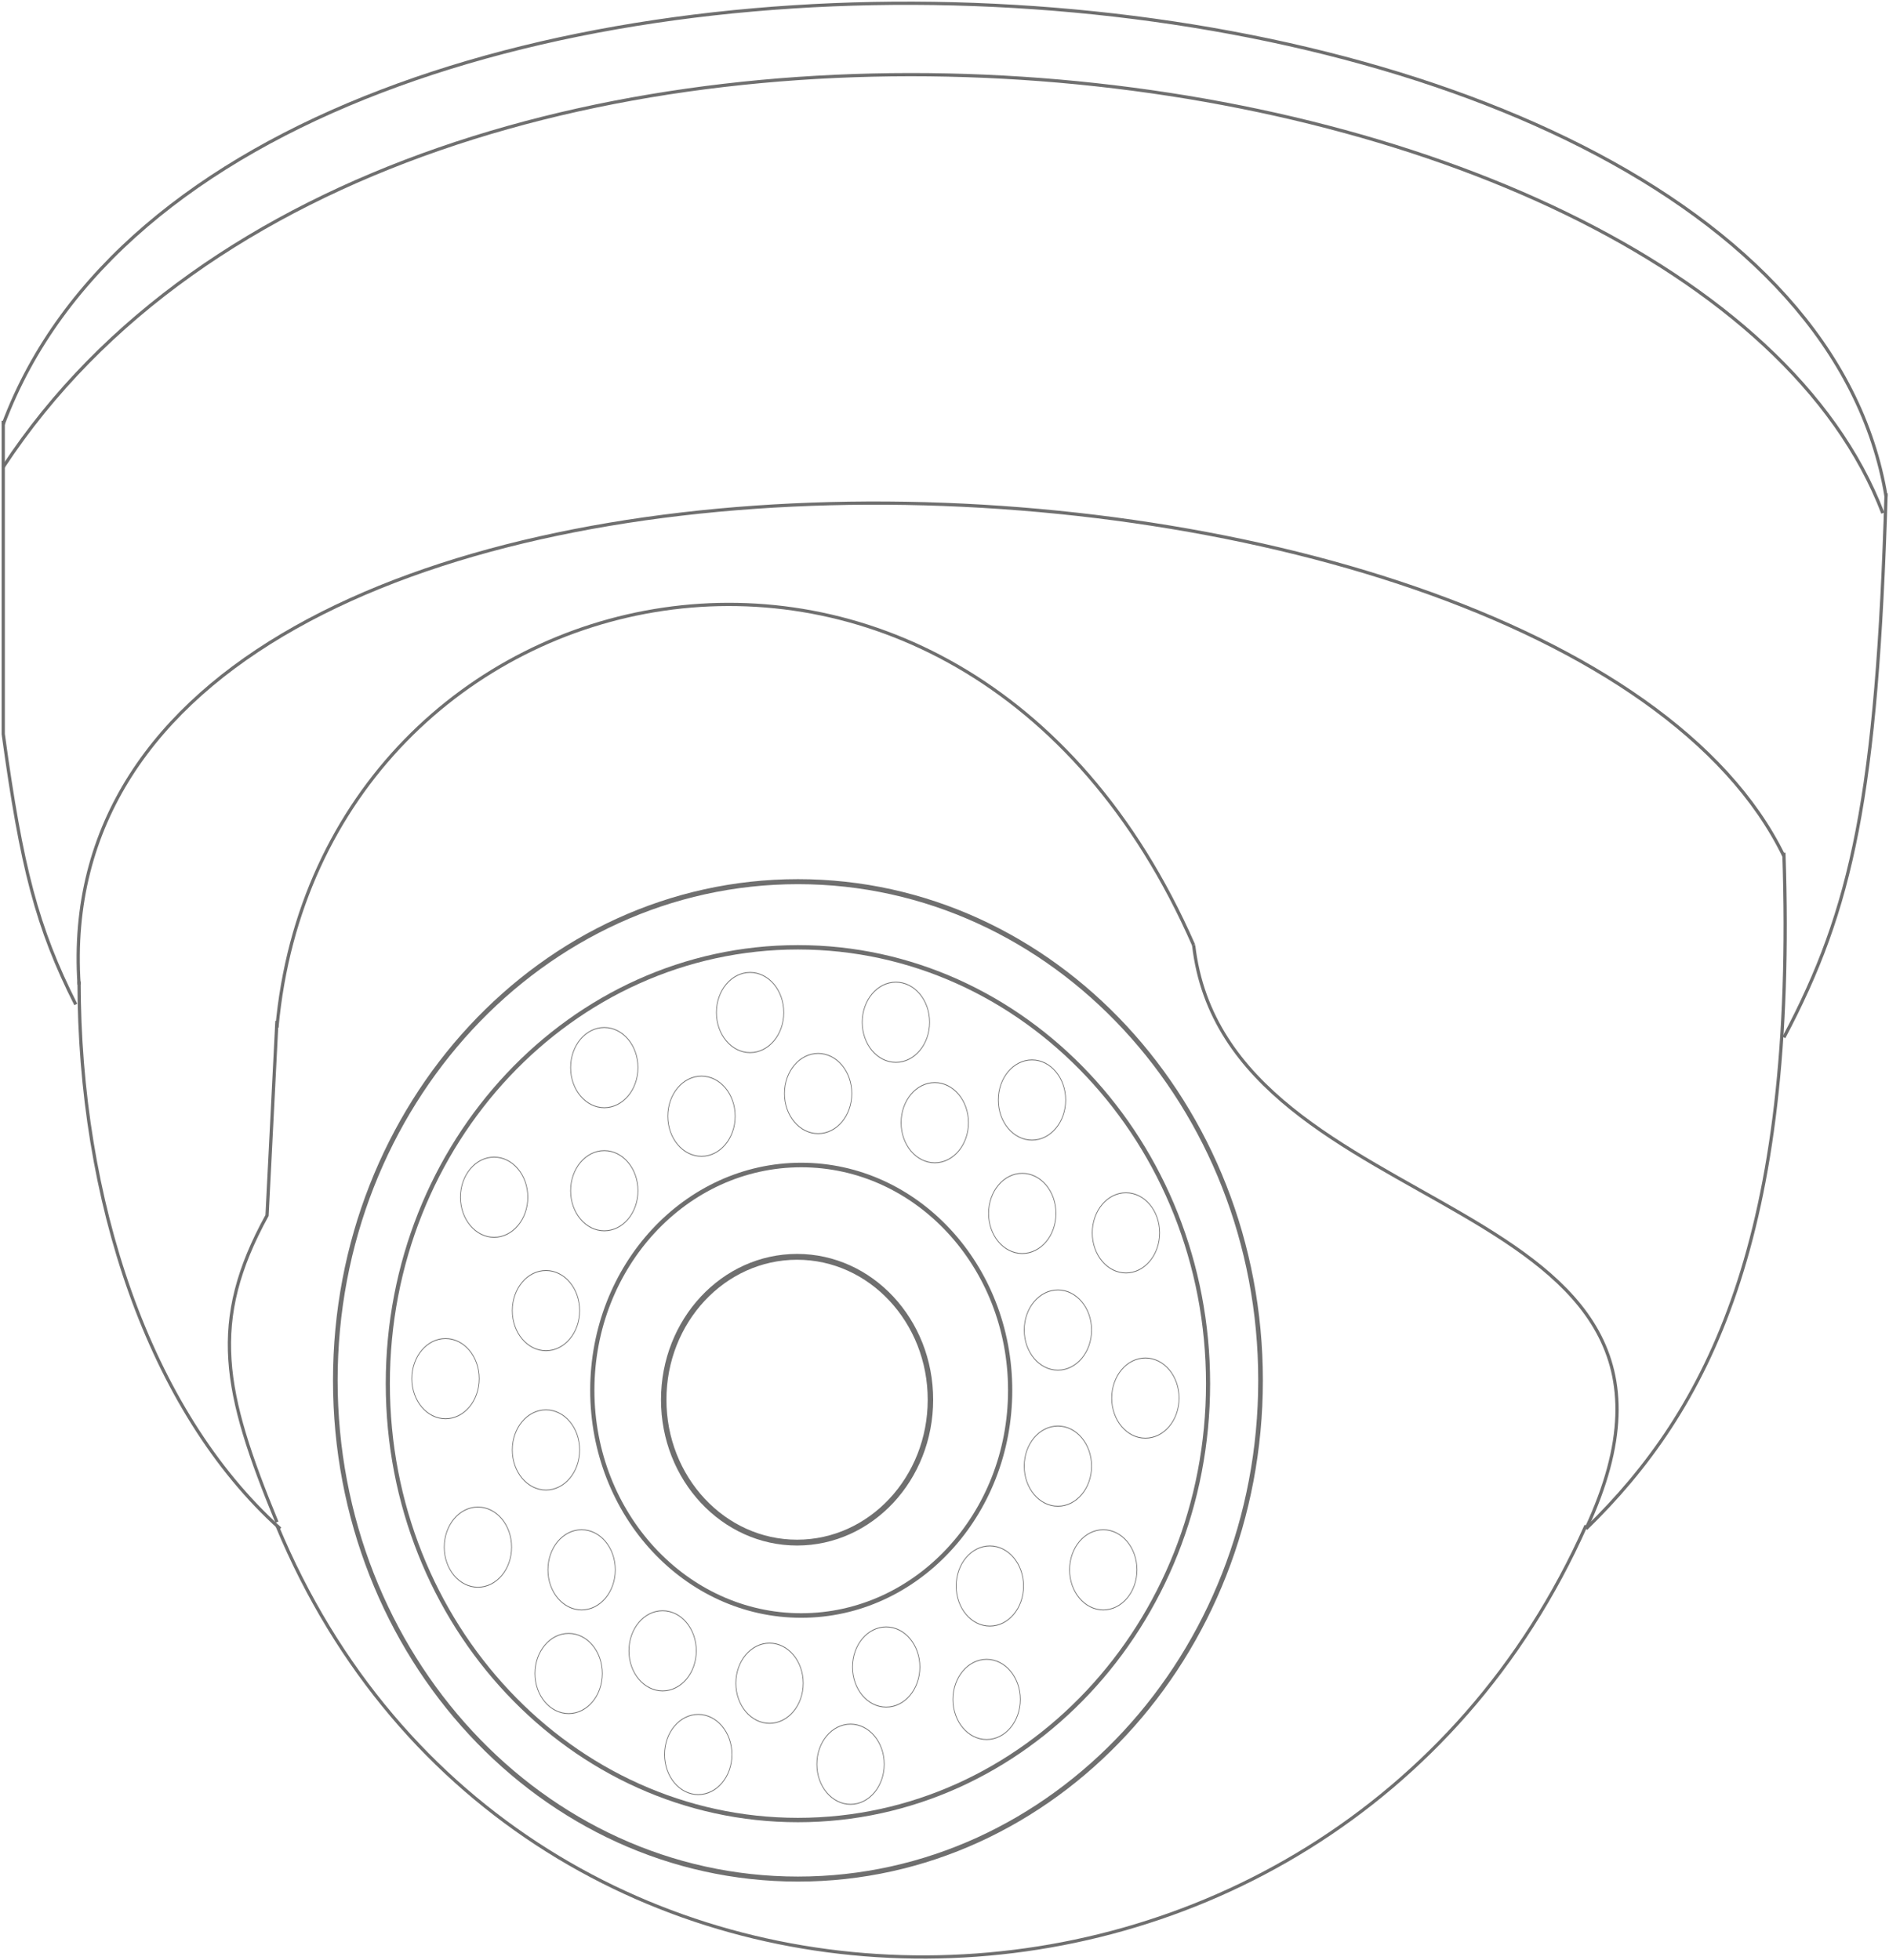 <?xml version="1.0" encoding="UTF-8"?> <svg xmlns="http://www.w3.org/2000/svg" width="583" height="605" viewBox="0 0 583 605" fill="none"> <path d="M582.107 152.266C579.277 245.683 571.658 280.36 550.559 320.186" stroke="#6F6F6F"></path> <path d="M85.468 315.098L82.415 375.142C64.384 407.934 68.861 429.481 85.468 469.788" stroke="#6F6F6F"></path> <path d="M368.39 291.69C296.133 126.823 98.699 171.602 85.469 317.133" stroke="#6F6F6F"></path> <path d="M489.497 471.824C539.364 364.965 378.567 380.23 368.391 291.69" stroke="#6F6F6F"></path> <path d="M1 130.894C72.239 -59.416 551.576 -30.921 582.107 153.283" stroke="#6F6F6F"></path> <path d="M1 144.123C124.142 -43.133 523.081 6.734 581.09 158.371" stroke="#6F6F6F"></path> <path d="M1 129.876V226.558C6.642 267.757 11.431 286.341 23.389 310.009" stroke="#6F6F6F"></path> <path d="M24.409 303.903C11.179 105.452 480.338 119.699 550.561 264.213" stroke="#6F6F6F"></path> <path d="M24.406 302.885C24.406 370.053 45.778 435.186 86.486 471.823" stroke="#6F6F6F"></path> <path d="M489.496 471.824C527.151 435.187 554.629 382.266 550.558 263.195" stroke="#6F6F6F"></path> <path d="M489.496 470.806C411.133 646.868 159.761 649.921 85.469 470.806" stroke="#6F6F6F"></path> <path d="M389.761 426.027C389.761 511.461 325.516 580.718 246.265 580.718C167.015 580.718 102.77 511.461 102.77 426.027C102.77 340.594 167.015 271.337 246.265 271.337C325.516 271.337 389.761 340.594 389.761 426.027ZM104.204 426.027C104.204 510.606 167.807 579.171 246.265 579.171C324.723 579.171 388.326 510.606 388.326 426.027C388.326 341.449 324.723 272.884 246.265 272.884C167.807 272.884 104.204 341.449 104.204 426.027Z" fill="#6F6F6F"></path> <path d="M373.478 427.045C373.478 501.799 316.523 562.399 246.265 562.399C176.008 562.399 119.053 501.799 119.053 427.045C119.053 352.291 176.008 291.69 246.265 291.69C316.523 291.69 373.478 352.291 373.478 427.045ZM120.325 427.045C120.325 501.051 176.71 561.045 246.265 561.045C315.82 561.045 372.206 501.051 372.206 427.045C372.206 353.038 315.82 293.044 246.265 293.044C176.71 293.044 120.325 353.038 120.325 427.045Z" fill="#6F6F6F"></path> <path d="M312.416 429.08C312.416 467.862 283.255 499.301 247.283 499.301C211.311 499.301 182.15 467.862 182.15 429.08C182.15 390.298 211.311 358.858 247.283 358.858C283.255 358.858 312.416 390.298 312.416 429.08ZM183.453 429.08C183.453 467.086 212.031 497.897 247.283 497.897C282.536 497.897 311.113 467.086 311.113 429.08C311.113 391.073 282.536 360.263 247.283 360.263C212.031 360.263 183.453 391.073 183.453 429.08Z" fill="#6F6F6F"></path> <path d="M288 432C288 456.853 269.196 477 246 477C222.804 477 204 456.853 204 432C204 407.147 222.804 387 246 387C269.196 387 288 407.147 288 432ZM205.68 432C205.68 455.859 223.732 475.2 246 475.2C268.268 475.2 286.32 455.859 286.32 432C286.32 408.141 268.268 388.8 246 388.8C223.732 388.8 205.68 408.141 205.68 432Z" fill="#6F6F6F"></path> <path d="M179 404.5C179 411.404 174.299 417 168.5 417C162.701 417 158 411.404 158 404.5C158 397.596 162.701 392 168.5 392C174.299 392 179 397.596 179 404.5ZM158.21 404.5C158.21 411.265 162.817 416.75 168.5 416.75C174.183 416.75 178.79 411.265 178.79 404.5C178.79 397.735 174.183 392.25 168.5 392.25C162.817 392.25 158.21 397.735 158.21 404.5Z" fill="#6F6F6F"></path> <path d="M148 425.5C148 432.404 143.299 438 137.5 438C131.701 438 127 432.404 127 425.5C127 418.596 131.701 413 137.5 413C143.299 413 148 418.596 148 425.5ZM127.21 425.5C127.21 432.265 131.817 437.75 137.5 437.75C143.183 437.75 147.79 432.265 147.79 425.5C147.79 418.735 143.183 413.25 137.5 413.25C131.817 413.25 127.21 418.735 127.21 425.5Z" fill="#6F6F6F"></path> <path d="M158 477.5C158 484.404 153.299 490 147.5 490C141.701 490 137 484.404 137 477.5C137 470.596 141.701 465 147.5 465C153.299 465 158 470.596 158 477.5ZM137.21 477.5C137.21 484.265 141.817 489.75 147.5 489.75C153.183 489.75 157.79 484.265 157.79 477.5C157.79 470.735 153.183 465.25 147.5 465.25C141.817 465.25 137.21 470.735 137.21 477.5Z" fill="#6F6F6F"></path> <path d="M186 516.5C186 523.404 181.299 529 175.5 529C169.701 529 165 523.404 165 516.5C165 509.596 169.701 504 175.5 504C181.299 504 186 509.596 186 516.5ZM165.21 516.5C165.21 523.265 169.817 528.75 175.5 528.75C181.183 528.75 185.79 523.265 185.79 516.5C185.79 509.735 181.183 504.25 175.5 504.25C169.817 504.25 165.21 509.735 165.21 516.5Z" fill="#6F6F6F"></path> <path d="M226 541.5C226 548.404 221.299 554 215.5 554C209.701 554 205 548.404 205 541.5C205 534.596 209.701 529 215.5 529C221.299 529 226 534.596 226 541.5ZM205.21 541.5C205.21 548.265 209.817 553.75 215.5 553.75C221.183 553.75 225.79 548.265 225.79 541.5C225.79 534.735 221.183 529.25 215.5 529.25C209.817 529.25 205.21 534.735 205.21 541.5Z" fill="#6F6F6F"></path> <path d="M273 544.5C273 551.404 268.299 557 262.5 557C256.701 557 252 551.404 252 544.5C252 537.596 256.701 532 262.5 532C268.299 532 273 537.596 273 544.5ZM252.21 544.5C252.21 551.265 256.817 556.75 262.5 556.75C268.183 556.75 272.79 551.265 272.79 544.5C272.79 537.735 268.183 532.25 262.5 532.25C256.817 532.25 252.21 537.735 252.21 544.5Z" fill="#6F6F6F"></path> <path d="M315 524.5C315 531.404 310.299 537 304.5 537C298.701 537 294 531.404 294 524.5C294 517.596 298.701 512 304.5 512C310.299 512 315 517.596 315 524.5ZM294.21 524.5C294.21 531.265 298.817 536.75 304.5 536.75C310.183 536.75 314.79 531.265 314.79 524.5C314.79 517.735 310.183 512.25 304.5 512.25C298.817 512.25 294.21 517.735 294.21 524.5Z" fill="#6F6F6F"></path> <path d="M351 484.5C351 491.404 346.299 497 340.5 497C334.701 497 330 491.404 330 484.5C330 477.596 334.701 472 340.5 472C346.299 472 351 477.596 351 484.5ZM330.21 484.5C330.21 491.265 334.817 496.75 340.5 496.75C346.183 496.75 350.79 491.265 350.79 484.5C350.79 477.735 346.183 472.25 340.5 472.25C334.817 472.25 330.21 477.735 330.21 484.5Z" fill="#6F6F6F"></path> <path d="M364 431.5C364 438.404 359.299 444 353.5 444C347.701 444 343 438.404 343 431.5C343 424.596 347.701 419 353.5 419C359.299 419 364 424.596 364 431.5ZM343.21 431.5C343.21 438.265 347.817 443.75 353.5 443.75C359.183 443.75 363.79 438.265 363.79 431.5C363.79 424.735 359.183 419.25 353.5 419.25C347.817 419.25 343.21 424.735 343.21 431.5Z" fill="#6F6F6F"></path> <path d="M358 380.5C358 387.404 353.299 393 347.5 393C341.701 393 337 387.404 337 380.5C337 373.596 341.701 368 347.5 368C353.299 368 358 373.596 358 380.5ZM337.21 380.5C337.21 387.265 341.817 392.75 347.5 392.75C353.183 392.75 357.79 387.265 357.79 380.5C357.79 373.735 353.183 368.25 347.5 368.25C341.817 368.25 337.21 373.735 337.21 380.5Z" fill="#6F6F6F"></path> <path d="M329 339.5C329 346.404 324.299 352 318.5 352C312.701 352 308 346.404 308 339.5C308 332.596 312.701 327 318.5 327C324.299 327 329 332.596 329 339.5ZM308.21 339.5C308.21 346.265 312.817 351.75 318.5 351.75C324.183 351.75 328.79 346.265 328.79 339.5C328.79 332.735 324.183 327.25 318.5 327.25C312.817 327.25 308.21 332.735 308.21 339.5Z" fill="#6F6F6F"></path> <path d="M287 315.5C287 322.404 282.299 328 276.5 328C270.701 328 266 322.404 266 315.5C266 308.596 270.701 303 276.5 303C282.299 303 287 308.596 287 315.5ZM266.21 315.5C266.21 322.265 270.817 327.75 276.5 327.75C282.183 327.75 286.79 322.265 286.79 315.5C286.79 308.735 282.183 303.25 276.5 303.25C270.817 303.25 266.21 308.735 266.21 315.5Z" fill="#6F6F6F"></path> <path d="M242 312.5C242 319.404 237.299 325 231.5 325C225.701 325 221 319.404 221 312.5C221 305.596 225.701 300 231.5 300C237.299 300 242 305.596 242 312.5ZM221.21 312.5C221.21 319.265 225.817 324.75 231.5 324.75C237.183 324.75 241.79 319.265 241.79 312.5C241.79 305.735 237.183 300.25 231.5 300.25C225.817 300.25 221.21 305.735 221.21 312.5Z" fill="#6F6F6F"></path> <path d="M197 329.5C197 336.404 192.299 342 186.5 342C180.701 342 176 336.404 176 329.5C176 322.596 180.701 317 186.5 317C192.299 317 197 322.596 197 329.5ZM176.21 329.5C176.21 336.265 180.817 341.75 186.5 341.75C192.183 341.75 196.79 336.265 196.79 329.5C196.79 322.735 192.183 317.25 186.5 317.25C180.817 317.25 176.21 322.735 176.21 329.5Z" fill="#6F6F6F"></path> <path d="M163 369.5C163 376.404 158.299 382 152.5 382C146.701 382 142 376.404 142 369.5C142 362.596 146.701 357 152.5 357C158.299 357 163 362.596 163 369.5ZM142.21 369.5C142.21 376.265 146.817 381.75 152.5 381.75C158.183 381.75 162.79 376.265 162.79 369.5C162.79 362.735 158.183 357.25 152.5 357.25C146.817 357.25 142.21 362.735 142.21 369.5Z" fill="#6F6F6F"></path> <path d="M284 514.5C284 521.404 279.299 527 273.5 527C267.701 527 263 521.404 263 514.5C263 507.596 267.701 502 273.5 502C279.299 502 284 507.596 284 514.5ZM263.21 514.5C263.21 521.265 267.817 526.75 273.5 526.75C279.183 526.75 283.79 521.265 283.79 514.5C283.79 507.735 279.183 502.25 273.5 502.25C267.817 502.25 263.21 507.735 263.21 514.5Z" fill="#6F6F6F"></path> <path d="M248 519.5C248 526.404 243.299 532 237.5 532C231.701 532 227 526.404 227 519.5C227 512.596 231.701 507 237.5 507C243.299 507 248 512.596 248 519.5ZM227.21 519.5C227.21 526.265 231.817 531.75 237.5 531.75C243.183 531.75 247.79 526.265 247.79 519.5C247.79 512.735 243.183 507.25 237.5 507.25C231.817 507.25 227.21 512.735 227.21 519.5Z" fill="#6F6F6F"></path> <path d="M215 509.5C215 516.404 210.299 522 204.5 522C198.701 522 194 516.404 194 509.5C194 502.596 198.701 497 204.5 497C210.299 497 215 502.596 215 509.5ZM194.21 509.5C194.21 516.265 198.817 521.75 204.5 521.75C210.183 521.75 214.79 516.265 214.79 509.5C214.79 502.735 210.183 497.25 204.5 497.25C198.817 497.25 194.21 502.735 194.21 509.5Z" fill="#6F6F6F"></path> <path d="M190 484.5C190 491.404 185.299 497 179.5 497C173.701 497 169 491.404 169 484.5C169 477.596 173.701 472 179.5 472C185.299 472 190 477.596 190 484.5ZM169.21 484.5C169.21 491.265 173.817 496.75 179.5 496.75C185.183 496.75 189.79 491.265 189.79 484.5C189.79 477.735 185.183 472.25 179.5 472.25C173.817 472.25 169.21 477.735 169.21 484.5Z" fill="#6F6F6F"></path> <path d="M179 447.5C179 454.404 174.299 460 168.5 460C162.701 460 158 454.404 158 447.5C158 440.596 162.701 435 168.5 435C174.299 435 179 440.596 179 447.5ZM158.21 447.5C158.21 454.265 162.817 459.75 168.5 459.75C174.183 459.75 178.79 454.265 178.79 447.5C178.79 440.735 174.183 435.25 168.5 435.25C162.817 435.25 158.21 440.735 158.21 447.5Z" fill="#6F6F6F"></path> <path d="M316 489.5C316 496.404 311.299 502 305.5 502C299.701 502 295 496.404 295 489.5C295 482.596 299.701 477 305.5 477C311.299 477 316 482.596 316 489.5ZM295.21 489.5C295.21 496.265 299.817 501.75 305.5 501.75C311.183 501.75 315.79 496.265 315.79 489.5C315.79 482.735 311.183 477.25 305.5 477.25C299.817 477.25 295.21 482.735 295.21 489.5Z" fill="#6F6F6F"></path> <path d="M337 452.5C337 459.404 332.299 465 326.5 465C320.701 465 316 459.404 316 452.5C316 445.596 320.701 440 326.5 440C332.299 440 337 445.596 337 452.5ZM316.21 452.5C316.21 459.265 320.817 464.75 326.5 464.75C332.183 464.75 336.79 459.265 336.79 452.5C336.79 445.735 332.183 440.25 326.5 440.25C320.817 440.25 316.21 445.735 316.21 452.5Z" fill="#6F6F6F"></path> <path d="M337 410.5C337 417.404 332.299 423 326.5 423C320.701 423 316 417.404 316 410.5C316 403.596 320.701 398 326.5 398C332.299 398 337 403.596 337 410.5ZM316.21 410.5C316.21 417.265 320.817 422.75 326.5 422.75C332.183 422.75 336.79 417.265 336.79 410.5C336.79 403.735 332.183 398.25 326.5 398.25C320.817 398.25 316.21 403.735 316.21 410.5Z" fill="#6F6F6F"></path> <path d="M326 374.5C326 381.404 321.299 387 315.5 387C309.701 387 305 381.404 305 374.5C305 367.596 309.701 362 315.5 362C321.299 362 326 367.596 326 374.5ZM305.21 374.5C305.21 381.265 309.817 386.75 315.5 386.75C321.183 386.75 325.79 381.265 325.79 374.5C325.79 367.735 321.183 362.25 315.5 362.25C309.817 362.25 305.21 367.735 305.21 374.5Z" fill="#6F6F6F"></path> <path d="M299 346.5C299 353.404 294.299 359 288.5 359C282.701 359 278 353.404 278 346.5C278 339.596 282.701 334 288.5 334C294.299 334 299 339.596 299 346.5ZM278.21 346.5C278.21 353.265 282.817 358.75 288.5 358.75C294.183 358.75 298.79 353.265 298.79 346.5C298.79 339.735 294.183 334.25 288.5 334.25C282.817 334.25 278.21 339.735 278.21 346.5Z" fill="#6F6F6F"></path> <path d="M263 337.5C263 344.404 258.299 350 252.5 350C246.701 350 242 344.404 242 337.5C242 330.596 246.701 325 252.5 325C258.299 325 263 330.596 263 337.5ZM242.21 337.5C242.21 344.265 246.817 349.75 252.5 349.75C258.183 349.75 262.79 344.265 262.79 337.5C262.79 330.735 258.183 325.25 252.5 325.25C246.817 325.25 242.21 330.735 242.21 337.5Z" fill="#6F6F6F"></path> <path d="M227 344.5C227 351.404 222.299 357 216.5 357C210.701 357 206 351.404 206 344.5C206 337.596 210.701 332 216.5 332C222.299 332 227 337.596 227 344.5ZM206.21 344.5C206.21 351.265 210.817 356.75 216.5 356.75C222.183 356.75 226.79 351.265 226.79 344.5C226.79 337.735 222.183 332.25 216.5 332.25C210.817 332.25 206.21 337.735 206.21 344.5Z" fill="#6F6F6F"></path> <path d="M197 367.5C197 374.404 192.299 380 186.5 380C180.701 380 176 374.404 176 367.5C176 360.596 180.701 355 186.5 355C192.299 355 197 360.596 197 367.5ZM176.21 367.5C176.21 374.265 180.817 379.75 186.5 379.75C192.183 379.75 196.79 374.265 196.79 367.5C196.79 360.735 192.183 355.25 186.5 355.25C180.817 355.25 176.21 360.735 176.21 367.5Z" fill="#6F6F6F"></path> </svg> 